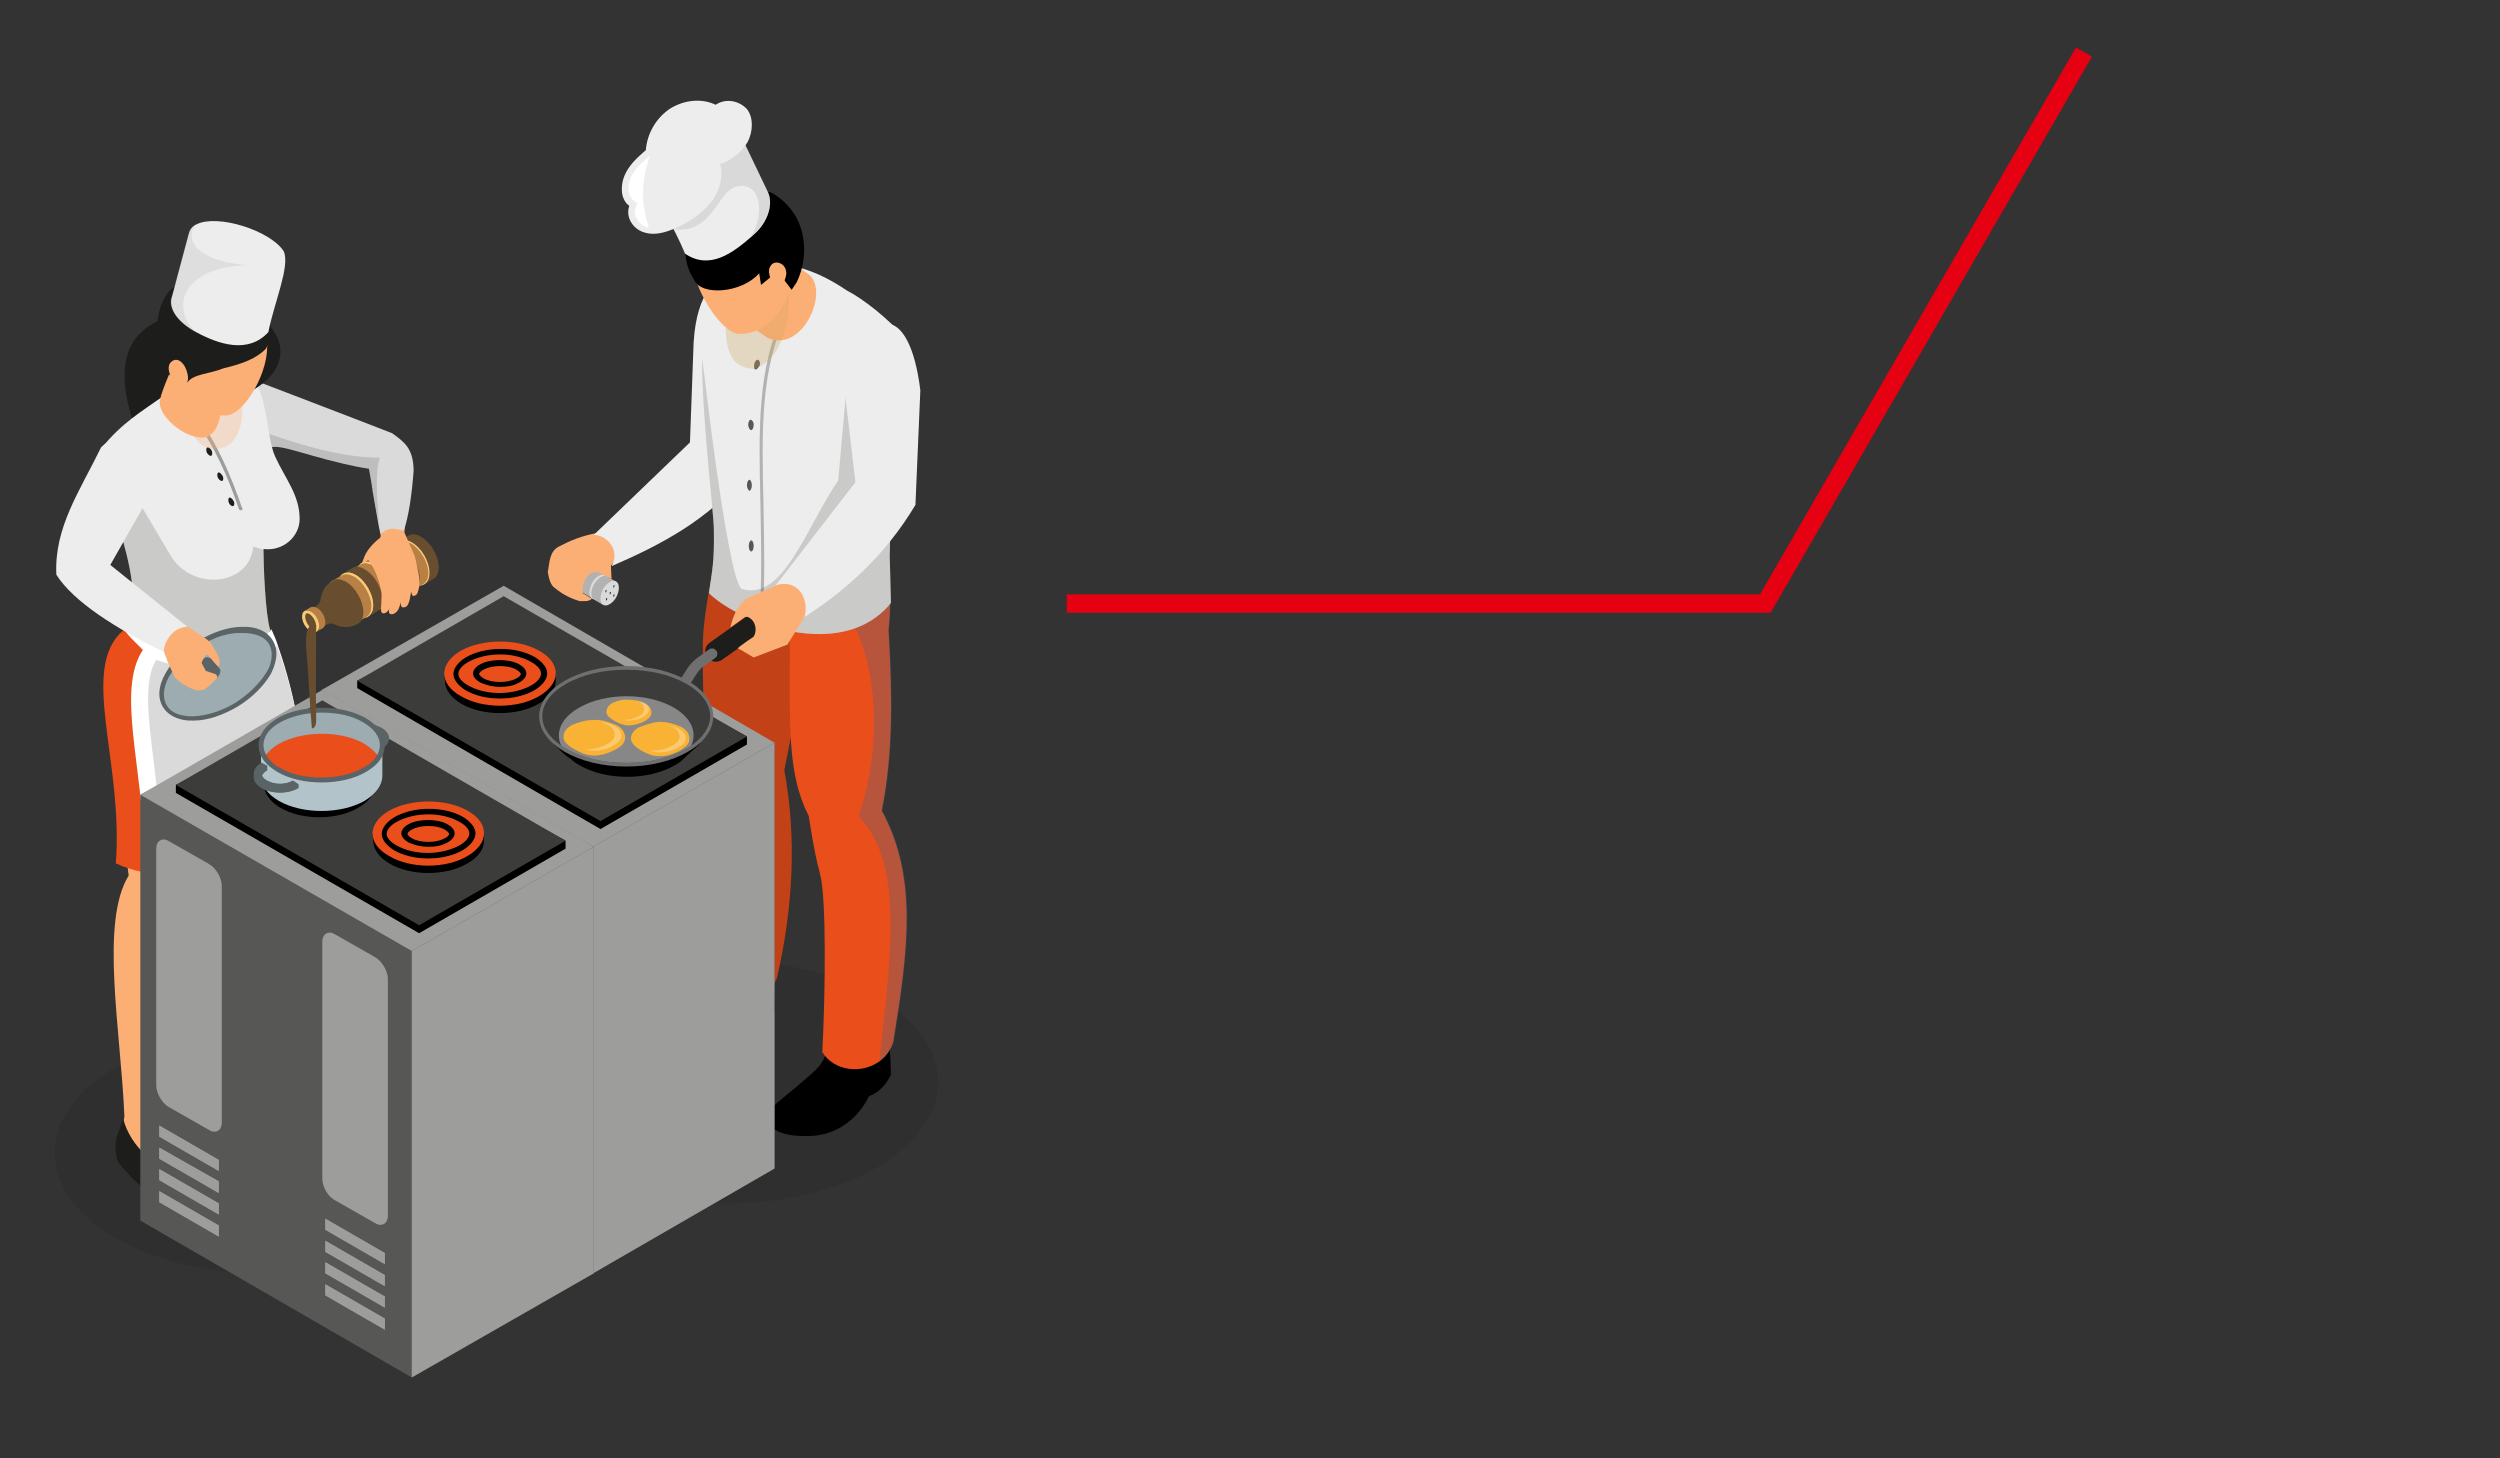 <?xml version="1.0" encoding="utf-8"?>
<!-- Generator: Adobe Illustrator 24.1.0, SVG Export Plug-In . SVG Version: 6.00 Build 0)  -->
<svg version="1.1" id="圖層_1" xmlns="http://www.w3.org/2000/svg" xmlns:xlink="http://www.w3.org/1999/xlink" x="0px" y="0px"
	 viewBox="0 0 408 238" style="enable-background:new 0 0 408 238;" xml:space="preserve">
<rect x="0" y="0" width="408" height="238" fill="#333333" stroke="none"/>
<style type="text/css">
	.st0{fill:none;stroke:#E50012;stroke-width:3;stroke-miterlimit:10;}
	.st1{opacity:0.15;}
	.st2{fill:#1D1D1B;}
	.st3{opacity:0.15;fill:#1D1D1B;}
	.st4{enable-background:new    ;}
	.st5{fill:#684E2F;}
	.st6{fill:#F9CA75;}
	.st7{fill:#B88044;}
	.st8{fill:#FCAF75;}
	.st9{opacity:0.3;fill:#FCAF75;}
	.st10{fill:#DADADA;}
	.st11{fill:#E94E1B;}
	.st12{fill:#EDEDED;}
	.st13{opacity:0.2;fill:#3C3C3B;}
	.st14{fill:#9D9D9C;}
	.st15{opacity:0.15;fill:#878787;}
	.st16{fill:#FFFFFF;}
	.st17{fill:#5A6366;}
	.st18{fill:#9CACB0;}
	.st19{fill:#B2B2B2;}
	.st20{fill:#C24116;}
	.st21{opacity:0.3;fill:#3F668A;}
	.st22{fill:#575756;}
	.st23{opacity:0.3;fill:#CEA55F;}
	.st24{opacity:0.2;fill:#878787;}
	.st25{fill:#3C3C3B;}
	.st26{fill:#706F6F;}
	.st27{fill:#878787;}
	.st28{fill:#F9B233;}
	.st29{opacity:0.3;fill:#FFFFFF;}
	.st30{fill:#B2C4C9;}
</style>
<polyline class="st0" points="340.1,8.5 288.1,98.5 174.1,98.5 "/>
<g>
	<g class="st1">
		<ellipse class="st2" cx="118.7" cy="176.6" rx="34.4" ry="19.8"/>
	</g>
	<ellipse class="st3" cx="43.3" cy="188.1" rx="34.4" ry="19.8"/>
	<g>
		<g>
			<g>
				<g class="st4">
					<g>
						<path class="st5" d="M65.2,88.3l1.5-0.9c0.5-0.3,1.2-0.3,2,0.2c1.6,0.9,2.9,3.1,2.9,5c0,0.9-0.3,1.6-0.9,1.9l-1.5,0.9
							c0.5-0.3,0.9-1,0.9-1.9c0-1.8-1.3-4.1-2.9-5C66.4,88,65.7,88,65.2,88.3z"/>
					</g>
					<g>
						<path class="st6" d="M64.3,90.2c0-1.8,1.3-2.6,2.9-1.7c1.6,0.9,2.9,3.1,2.9,5c0,1.8-1.3,2.6-2.9,1.7S64.3,92,64.3,90.2z"/>
					</g>
				</g>
			</g>
			<g>
				<g class="st4">
					<path class="st7" d="M63.5,89.4l1.6-0.9c0.5-0.3,1.2-0.2,2,0.2c1.5,0.9,2.8,3.1,2.8,4.8c0,0.9-0.3,1.5-0.8,1.8l-1.6,0.9
						c0.5-0.3,0.8-0.9,0.8-1.8c0-1.8-1.3-4-2.8-4.8C64.7,89.2,64,89.1,63.5,89.4z"/>
					<g>
						<path class="st6" d="M62.7,91.2c0-1.8,1.3-2.5,2.8-1.6c1.5,0.9,2.8,3.1,2.8,4.8c0,1.8-1.3,2.5-2.8,1.6
							C63.9,95.2,62.7,93,62.7,91.2z"/>
					</g>
				</g>
			</g>
			<g>
				<g class="st4">
					<g>
						<path class="st5" d="M62.1,90.1l1.5-0.9c0.5-0.3,1.2-0.3,2,0.2c1.6,0.9,2.9,3.1,2.9,5c0,0.9-0.3,1.6-0.9,1.9l-1.5,0.9
							c0.5-0.3,0.9-1,0.9-1.9c0-1.8-1.3-4.1-2.9-5C63.4,89.8,62.7,89.8,62.1,90.1z"/>
					</g>
					<g>
						<path class="st6" d="M61.3,91.9c0-1.8,1.3-2.6,2.9-1.7c1.6,0.9,2.9,3.1,2.9,5c0,1.8-1.3,2.6-2.9,1.7
							C62.6,96,61.3,93.8,61.3,91.9z"/>
					</g>
				</g>
			</g>
			<g>
				<g class="st4">
					<path class="st7" d="M60.4,91.2l1.6-0.9c0.5-0.3,1.2-0.2,2,0.2c1.5,0.9,2.8,3.1,2.8,4.8c0,0.9-0.3,1.5-0.8,1.8l-1.6,0.9
						c0.5-0.3,0.8-0.9,0.8-1.8c0-1.8-1.3-4-2.8-4.8C61.6,90.9,60.9,90.9,60.4,91.2z"/>
					<g>
						<path class="st6" d="M59.6,93c0-1.8,1.3-2.5,2.8-1.6c1.5,0.9,2.8,3.1,2.8,4.8c0,1.8-1.3,2.5-2.8,1.6
							C60.8,97,59.6,94.8,59.6,93z"/>
					</g>
				</g>
			</g>
			<g>
				<g class="st4">
					<g>
						<path class="st5" d="M59,91.9l1.5-0.9c0.5-0.3,1.2-0.3,2,0.2c1.6,0.9,2.9,3.1,2.9,5c0,0.9-0.3,1.6-0.9,1.9l-1.5,0.9
							c0.5-0.3,0.9-1,0.9-1.9c0-1.8-1.3-4.1-2.9-5C60.2,91.6,59.5,91.6,59,91.9z"/>
					</g>
					<g>
						<path class="st6" d="M58.2,93.7c0-1.8,1.3-2.6,2.9-1.7c1.6,0.9,2.9,3.1,2.9,5c0,1.8-1.3,2.6-2.9,1.7
							C59.4,97.8,58.2,95.6,58.2,93.7z"/>
					</g>
				</g>
			</g>
			<g>
				<g class="st4">
					<path class="st7" d="M57.3,93l1.6-0.9c0.5-0.3,1.2-0.2,2,0.2c1.5,0.9,2.8,3.1,2.8,4.8c0,0.9-0.3,1.5-0.8,1.8l-1.6,0.9
						c0.5-0.3,0.8-0.9,0.8-1.8c0-1.8-1.3-4-2.8-4.8C58.5,92.7,57.8,92.7,57.3,93z"/>
					<g>
						<path class="st6" d="M56.5,94.8c0-1.8,1.3-2.5,2.8-1.6c1.5,0.9,2.8,3.1,2.8,4.8c0,1.8-1.3,2.5-2.8,1.6
							C57.7,98.8,56.5,96.6,56.5,94.8z"/>
					</g>
				</g>
			</g>
			<g>
				<g class="st4">
					<g>
						<path class="st5" d="M56,93.6l1.5-0.9c0.5-0.3,1.2-0.3,2,0.2c1.6,0.9,2.9,3.1,2.9,5c0,0.9-0.3,1.6-0.9,1.9l-1.5,0.9
							c0.5-0.3,0.9-1,0.9-1.9c0-1.8-1.3-4.1-2.9-5C57.2,93.4,56.5,93.3,56,93.6z"/>
					</g>
					<g>
						<path class="st6" d="M55.1,95.5c0-1.8,1.3-2.6,2.9-1.7c1.6,0.9,2.9,3.1,2.9,5c0,1.8-1.3,2.6-2.9,1.7
							C56.4,99.6,55.1,97.3,55.1,95.5z"/>
					</g>
				</g>
			</g>
			<g>
				<g class="st4">
					<path class="st7" d="M54.2,94.8l1.6-0.9c0.5-0.3,1.2-0.2,2,0.2c1.5,0.9,2.8,3.1,2.8,4.8c0,0.9-0.3,1.5-0.8,1.8l-1.6,0.9
						c0.5-0.3,0.8-0.9,0.8-1.8c0-1.8-1.3-4-2.8-4.8C55.4,94.5,54.7,94.5,54.2,94.8z"/>
					<g>
						<path class="st6" d="M53.4,96.6c0-1.8,1.3-2.5,2.8-1.6c1.5,0.9,2.8,3.1,2.8,4.8c0,1.8-1.3,2.5-2.8,1.6
							C54.6,100.5,53.4,98.4,53.4,96.6z"/>
					</g>
				</g>
			</g>
			<g>
				<g class="st4">
					<path class="st5" d="M51.6,98.9l-1.7,1c0.2-0.1,0.5-0.1,0.9,0.1c0.7,0.4,1.2,1.3,1.2,2.1c0,0.4-0.1,0.7-0.4,0.8l1.8-1
						c0.4-0.2,0.8-0.2,1.2,0c1.2,0.6,2.6,0.6,3.8-0.1c0.6-0.3,0.9-1,0.9-1.9c0-1.8-1.3-4.1-2.9-5c-0.8-0.4-1.5-0.5-2-0.2
						c-1.3,0.7-2,2-2.1,3.3C52.2,98.3,51.9,98.7,51.6,98.9z"/>
					<g>
						<path class="st6" d="M49.8,99.9c0.2-0.1,0.5-0.1,0.9,0.1c0.7,0.4,1.2,1.3,1.2,2.1c0,0.4-0.1,0.7-0.4,0.8
							c-0.2,0.1-0.5,0.1-0.9-0.1c-0.7-0.4-1.2-1.3-1.2-2.1C49.5,100.3,49.6,100,49.8,99.9z"/>
					</g>
				</g>
			</g>
			<g>
				<g class="st4">
					<path class="st7" d="M49.7,99.7l1-0.6c0.2-0.1,0.6-0.1,1,0.1c0.8,0.4,1.4,1.5,1.4,2.4c0,0.4-0.2,0.8-0.4,0.9l-1,0.6
						c0.3-0.1,0.4-0.5,0.4-0.9c0-0.9-0.6-1.9-1.4-2.4C50.3,99.6,49.9,99.6,49.7,99.7z"/>
					<g>
						<path class="st6" d="M49.7,99.7c0.3-0.1,0.6-0.1,1,0.1c0.8,0.4,1.4,1.5,1.4,2.4c0,0.4-0.2,0.7-0.4,0.9c-0.3,0.1-0.6,0.1-1-0.1
							c-0.8-0.4-1.4-1.5-1.4-2.4C49.3,100.2,49.4,99.9,49.7,99.7z"/>
						<path class="st5" d="M51.3,102.7c-0.1,0-0.2,0-0.4-0.1c-0.6-0.4-1.1-1.3-1.1-2c0-0.2,0.1-0.4,0.2-0.5c0,0,0.1,0,0.1,0
							c0.1,0,0.2,0,0.4,0.1c0.6,0.4,1.1,1.3,1.1,2c0,0.2-0.1,0.4-0.2,0.5C51.3,102.7,51.3,102.7,51.3,102.7z"/>
					</g>
				</g>
			</g>
		</g>
		<path class="st8" d="M68.4,95.8c-0.2,0.7-0.2,1.2-0.7,1.4c-0.5,0.2-0.5-0.3-0.6-0.7c-0.2,1-0.3,2.5-1.1,2.6
			c-0.5,0.1-0.6-0.2-0.6-0.8c-0.3,1-0.4,1.5-1.2,1.9c-0.7,0.2-0.9-0.3-0.6-1c-0.4,1-1.5,1.3-1.4,0.2l0.1-2.6c-0.4-2.1-1.1-4-2.2-5.4
			l-1,0.6c0-0.2,0.1-0.5,0.2-0.7c0.4-1.3,1.4-2.5,2.8-3.6l0.1-2.4l4-0.9L66,86.9l1.7,3.9C68.2,93,68.6,94.4,68.4,95.8z"/>
		<path class="st9" d="M68.4,94.6v1.2c-0.2,0.7-0.2,1.2-0.7,1.4c-0.5,0.2-0.5-0.3-0.6-0.7c-0.2,1-0.3,2.5-1.1,2.6
			c-0.5,0.1-0.6-0.2-0.6-0.8c-0.3,1-0.4,1.5-1.2,1.9c-0.7,0.2-0.9-0.3-0.6-1c-0.4,1-1.5,1.3-1.4,0.2l0.1-2.6c-0.4-2.1-1.1-4-2.2-5.4
			l-1,0.6c0-0.2,0.1-0.5,0.2-0.7l1.1-0.5c1.6,0.9,2.8,3.4,3,6.3C64.5,97.8,66.8,96.6,68.4,94.6z"/>
		<path class="st10" d="M67.5,76.9c-0.3,3.9-0.8,7.4-1.6,9.7c-1.6-0.4-2.6-0.6-3.8,0.6l-0.3-1.4l-1-5.7c0-0.1,0-0.1,0-0.2l-0.1-0.4
			c0-0.1,0-0.1,0-0.2l-0.1-0.6c-0.2-1.3-0.4-2.2-0.4-2.2c-1.4-0.2-2.8-0.5-4.1-0.8c-7.4-1.7-11.9-3.9-12.5-2.1c0,0.1,0,0.1-0.1,0.2
			c0,0.1,0,0.3,0,0.5l-2.3-3.7l-4.7-7.5c2.2-1.1,4.4-1.3,6.7-0.4l14.6,5.6l6.2,2.4C65.9,72.1,67.5,73.1,67.5,76.9z"/>
		<path class="st3" d="M61.9,85.9c0,0-0.6-3.1-1.1-5.7c0-0.1,0-0.1,0-0.2c0-0.1-0.1-0.3-0.1-0.4c0-0.1,0-0.1,0-0.2
			c0-0.2-0.1-0.4-0.1-0.6c-0.2-1.3-0.4-2.2-0.4-2.2c-1.4-0.2-2.8-0.5-4.1-0.8c-7.4-1.7-11.9-3.9-12.5-2.1c0,0.1,0,0.1-0.1,0.2
			c0,0.1,0,0.3,0,0.5l-2.3-3.5l0-0.2l-0.1-0.9c5.4,2,10.5,3.6,15.2,4.4c2,0.3,3.9,0.5,5.7,0.5C61.2,77,61.5,81.4,61.9,85.9z"/>
		<path class="st2" d="M34.9,176.2c-1.1,2.9-0.1,6.5,3.6,7.8c2.4,1.8,3.8,4.4,6.9,5.3c3.5,1,5.4-0.4,4.6-2.3
			c-1.3-3.1-3.6-5.1-6.2-8.8c-0.9-1.2-2.5-3.7-2.5-3.7l-4.7-1.7L34.9,176.2z"/>
		<path class="st8" d="M30.3,116.2l4.3,22.7c-1.6,10.3,2.3,24.7,1.4,35.1c0.2,2.9,5.8,10.1,8.7,8.9c2.6-1-2.6-6-2.8-8.9
			c1-12.4,2.8-25.6,3.7-34.4c2.8-8.6,1.7-27.5-3.8-43.5l-10.9,5.6L30.3,116.2z"/>
		<path class="st8" d="M43.4,99.8c-0.3,3.3-1.1,6.6-2.3,9.4c-1.8,4.3-4.5,7.5-7.6,8c-0.3,13,0.7,26.4-2.9,31.2
			c-1.9,9.5-4.7,25.5-3.9,33.6c0,0.3,1.2,3.9,2.3,5.9c0.8,1.1,2.7,4.8,1.8,4.8c-2.8,0-10.7-5.8-11.6-7.2c0.5-1.7,1.2-3,1.1-3.4
			c-0.6-14-4-31.6,0.7-39.2l-3.1-24.8c-1.7-8.8,0.2-12.9,2.3-15.1c2.4-2.6,5.1-2.5,5.7-3l17-1.7L43.4,99.8z"/>
		<path class="st2" d="M19.1,185.4c-0.4,1.1-0.3,3.7,0.3,4.4c2.3,2.9,7.2,7.9,12.9,7.8c2.8-0.5,2.3-1.5,1.3-3.6
			c-0.9-1.8-3.1-3.5-4.7-6.2c-0.4-0.6,1.4,2.6,0.2,2.9c-3,0.8-8-3.7-9-8.2L19.1,185.4z"/>
		<path class="st11" d="M20.2,102.8c-7.4,6.2,0,21.4-1.3,38.1c10.7,5,26.1-1.1,28-4.8c0.5-15.4,1.2-23.6-2.5-32.3L25.6,103
			L20.2,102.8z"/>
		<path class="st2" d="M27.5,51.7c-9.7,3.2-7.6,12.3-5,19.5l6.8-6.4L27.5,51.7z"/>
		<path class="st12" d="M48.9,84.7c0,2.8-2.6,5.3-5.9,4.9c0,2.7,0.3,10.7,1.1,13.2c-1.3,3.2-3.4,3.3-6.9,4.2
			c-3.6,0.9-13-0.5-15.6-6.1c0.7-5-1-11.4-2.8-16.7c-1.4-4.1-1.9-9.4-2.2-11.1c3.3-4.1,6.3-5.8,10.4-8.7c4.2-2.9,7.3-6.2,12.1-4.5
			c4.8,1.8,4.1,10.9,5.8,14.6C46.6,78.2,48.9,80.8,48.9,84.7z"/>
		<path class="st13" d="M44.1,102.8c-1.3,3.2-2.7,2.8-6.2,3.7c-3.6,0.9-12.4,1.3-16.3-5.6c0.7-5-1-11.4-2.8-16.7l3.5-2.9l5.5,9.3
			c3.6,6.1,13.1,4.9,13.5-1.4l1.7,0.5C43,92.3,43.3,100.3,44.1,102.8z"/>
		<path class="st14" d="M39.3,83.3c-0.1,0-0.2-0.1-0.3-0.2c-1.9-5.6-4-10-6.5-13.7c-0.1-0.1-0.1-0.3,0.1-0.4
			c0.1-0.1,0.3-0.1,0.4,0.1c2.5,3.7,4.6,8.2,6.5,13.8C39.7,83,39.6,83.2,39.3,83.3C39.4,83.3,39.4,83.3,39.3,83.3z"/>
		<path class="st2" d="M34.6,73.7c0.1,0.4,0,0.7-0.2,0.7s-0.6-0.3-0.7-0.7c-0.1-0.4,0-0.7,0.2-0.7S34.5,73.3,34.6,73.7z"/>
		<path class="st2" d="M36.4,77.8c0.1,0.4,0,0.7-0.2,0.7s-0.6-0.3-0.7-0.7c-0.1-0.4,0-0.7,0.2-0.7C35.9,77.1,36.2,77.4,36.4,77.8z"
			/>
		<path class="st2" d="M38.2,81.9c0.1,0.4,0,0.7-0.2,0.7c-0.3,0-0.6-0.3-0.7-0.7c-0.1-0.4,0-0.7,0.2-0.7S38,81.5,38.2,81.9z"/>
		<path class="st8" d="M28.8,57.9c-0.6,2.1-2.3,5.4-2.7,7.4c-0.5,2.5,4.1,6.4,7.2,6.1c2.2-0.4,2.7-3.2,3-5.8L28.8,57.9z"/>
		<path class="st9" d="M30.4,59.5c0,0-1.8,14.9,5.4,13.7c4.7-0.8,3.7-8.5,3.7-8.5L30.4,59.5z"/>
		<path class="st2" d="M38.6,50.3c6.1,0.9,11.1,8.3,2.8,13.3C41.7,60.2,42.2,56.9,38.6,50.3z"/>
		<path class="st8" d="M34.9,45.9c7.2,1,9.4,5.2,8.7,10.9c-0.1,4.8-4.1,11.1-6.8,11c-4,0.2-5.9-4.4-9.3-9.3
			C24.8,50.3,28.2,45,34.9,45.9z"/>
		<path class="st2" d="M43.4,56.9c-1.5,1.6-3.9,2.5-6.9,3.2c-2.5,1-4.9,0.9-5.9,2.3l-2.9-1.2c-2.9-3.4-3.2-13,1.8-15
			C37.6,43,47.2,51,43.4,56.9z"/>
		<path class="st8" d="M30.6,61c-0.4-1.8-1.7-2.9-2.7-1.9c-0.5,0.5-0.5,1.3,0,2.4c0.4,0.9,0.9,1.3,1.6,1.4
			C30.4,63,30.9,62.3,30.6,61z"/>
		<g>
			<path class="st12" d="M43.8,54.2c-3.3,3.6-8.1,2-11.8,0c-2.8-1.5-4.7-3.8-3.9-5.9l2.7-10.1c0.2-0.8,0.6-1.3,1.3-1.6
				c3.4-1.7,12,1,14.2,4.4C47.4,43.4,44.7,49.5,43.8,54.2z"/>
			<path class="st15" d="M31.9,54.2c-2.8-1.5-4.7-3.8-3.9-5.9l2.7-10.1c0.2-0.8,0.6-1.3,1.3-1.6c-1.8,1.9-0.8,6.1,8.9,6.7
				C30.7,43.2,27.3,49.5,31.9,54.2z"/>
		</g>
		<path class="st16" d="M50.2,136.7c0,0.2,0,0.5,0,0.7c0,1.4-0.7,2.7-1.8,3.5c-3.6,2.7-11.6,5.3-19.3,4.2c-3.2-0.5-5.6-3.3-5.6-6.5
			c-0.2-13.5-4.5-26-0.2-32.5c0.1-0.1-2.7-2.5-3-3.4c0.3-0.5,1.2-1.7,1.4-1.9c0.4,0.9,1.6,2.5,3.1,3.4c8.6,3.5,16,2.9,19.5-1.5
			c0.4,0.9,0.8,1.8,1.1,2.8C48.2,113.5,50.3,124,50.2,136.7z"/>
		<path class="st10" d="M50.2,136.7c-2.6,2.4-9.2,5.8-17.3,5.8c-1.2,0-2.3-0.1-3.4-0.3c-1.8-0.3-3.1-1.9-3.2-3.7
			c-0.1-4.9-0.7-9.8-1.2-14.1c-0.9-7.2-1.7-13.4,0.4-16.7c3.3,1.1,6.4,1.7,9.3,1.7c3,0,8.1-1,10.4-4C48.2,113.5,50.3,124,50.2,136.7
			z"/>
		<g>
			<path class="st17" d="M38.8,115.3c-2.4,1.4-4.9,2.3-7.2,2.3c-0.6,0-1.1,0-1.6-0.1c-1.6-0.3-2.7-1-3.4-2.1
				c-0.9-1.5-0.8-3.4,0.4-5.5c1.1-2,3-3.9,5.3-5.3c2.4-1.4,4.9-2.3,7.2-2.3c2.3-0.1,4.1,0.7,5,2.2c0.7,1.1,0.8,2.5,0.3,4
				c-0.1,0.5-0.4,1-0.6,1.5C43,112,41.1,113.9,38.8,115.3z"/>
			<path class="st18" d="M32.7,105.4c-2.2,1.4-4,3.2-5.1,5c-1,1.8-1.1,3.5-0.4,4.7c0.5,0.9,1.5,1.5,2.9,1.7c0.4,0.1,0.9,0.1,1.5,0.1
				c2.1-0.1,4.5-0.8,6.8-2.2c2.2-1.4,4-3.2,5.1-5c0.3-0.5,0.5-0.9,0.6-1.3c0.4-1.3,0.3-2.4-0.2-3.3c-0.7-1.2-2.3-1.8-4.3-1.8
				C37.3,103.2,34.9,104,32.7,105.4z"/>
			<path class="st17" d="M34.6,107.6l1.3,1.6c0.4,0.8-1.1,2.5-1.9,1.7l-1.5-1.5C32.1,108.4,33.3,106.5,34.6,107.6z"/>
		</g>
		<path class="st8" d="M26.4,105.4l1,2.7l1.1,2.4c1.1,1.1,2.1,1.7,3.7,2.2l0.9-0.1c0.3,0,1.1-0.7,2.2-1.8c0.3-0.3,0.1-0.7-0.2-0.8
			l-1.5-0.5l-0.7-1.3c0.1-0.4,0.4-0.9,0.8-1.4c0.2-0.2,1.8,2.2,2,1.9c0.7-1.1-1.2-3.4-1.3-3.8c-1.2-1.1-2.2-1.5-3.4-2.4l-3.1-1.6
			l-3.6,3.2L26.4,105.4z"/>
		<path class="st12" d="M16.5,73c-3.4,7-7.7,13.1-7.3,20.8c2.8,4.4,9.6,8.7,17.5,12.6c0.1-1.8,1.6-4.1,3.9-4.1L18,92.2l6.2-10.9
			C27,74.6,20.7,68.8,16.5,73z"/>
	</g>
	<g>
		<g>
			<g>
				<path class="st19" d="M96.6,97.6l-5.2-3c-0.3-0.2-0.5-0.5-0.5-1c0-1,0.7-2.2,1.5-2.7c0.4-0.2,0.8-0.3,1.1-0.1l5.2,3L96.6,97.6z"
					/>
				<path class="st10" d="M99.2,94.9c0-1-0.7-1.4-1.5-0.9c-0.9,0.5-1.5,1.7-1.5,2.7c0,1,0.7,1.4,1.5,0.9S99.2,95.8,99.2,94.9z"/>
			</g>
			<g>
				<path class="st19" d="M98.4,98.7L97,97.9c-0.3-0.2-0.5-0.5-0.5-1c0-1,0.7-2.2,1.5-2.7c0.4-0.2,0.8-0.3,1.1-0.1l1.4,0.8
					L98.4,98.7z"/>
				<path class="st10" d="M101,95.9c0-1-0.7-1.4-1.5-0.9c-0.9,0.5-1.5,1.7-1.5,2.7s0.7,1.4,1.5,0.9C100.4,98.1,101,96.9,101,95.9z"
					/>
			</g>
			<path class="st2" d="M99.7,96.7c0-0.1-0.1-0.1-0.1-0.1c-0.1,0-0.1,0.2-0.1,0.3c0,0.1,0.1,0.1,0.1,0.1
				C99.6,96.9,99.7,96.8,99.7,96.7z"/>
			<path class="st2" d="M99,96.4c0-0.1-0.1-0.1-0.1-0.1c-0.1,0-0.1,0.2-0.1,0.3c0,0.1,0.1,0.1,0.1,0.1C98.9,96.6,99,96.4,99,96.4z"
				/>
			<path class="st2" d="M100.3,97.1c0-0.1-0.1-0.1-0.1-0.1c-0.1,0-0.1,0.2-0.1,0.3c0,0.1,0.1,0.1,0.1,0.1
				C100.2,97.3,100.3,97.2,100.3,97.1z"/>
			<path class="st2" d="M99.1,97.7c0-0.1-0.1-0.1-0.1-0.1c-0.1,0-0.1,0.2-0.1,0.3c0,0.1,0.1,0.1,0.1,0.1C99,98,99.1,97.8,99.1,97.7z
				"/>
			<path class="st2" d="M100.3,95.6c0-0.1-0.1-0.1-0.1-0.1c-0.1,0-0.1,0.2-0.1,0.3c0,0.1,0.1,0.1,0.1,0.1
				C100.2,95.8,100.3,95.7,100.3,95.6z"/>
		</g>
		<path class="st8" d="M100.9,91l-1.2,1.3l0.1,2.2c-0.7-0.3-1.7-0.9-1.7-0.9c-1.8-1-3.3,1.3-3,3.2l1.5,0.9c-0.5,0.5-1.2,0.4-2,0.4
			c-1.4-0.4-2.8-1.1-4-2.1c-0.8-0.5-1-1.6-1.2-2.6c0.3-1.8,0.3-3.4,1.8-4.2c1.7-0.9,3.8-1.8,6.2-2.2l2.6,1.2L100.9,91z"/>
		<path class="st12" d="M125.3,59l-3.6,18.4c-6,7.4-13.8,11.5-21.9,15c1.5-2.5-0.7-5.1-2.9-5.1l15.7-15.1l0.6-16.3
			C114.2,39.2,126.8,43.7,125.3,59z"/>
		<path d="M126,159.5c0,0,0.7,3.9,0.4,5.5c-0.4,1.7-4.8,2.7-4.8,2.7s-6.2,5.8-11.4,5.4c-3.1-0.2-4.1-1.1-4.6-2
			c-0.5-0.9,0-2.1,0.6-2.9c0.6-0.8,7-3.6,8.6-6.1c0.8-1.2,2.1-3.9,2.1-3.9l0.5-4.9l8.5-0.4l-0.4,5.8L126,159.5z"/>
		<path class="st20" d="M133.4,98.5l-5.4,27.2c2,10.8,1.5,22.2-1.2,33.9c-1.7,4.5-7.6,3.2-11.3,0c1.1-8.8,1.3-19.1,1.1-29.9
			l-1.1-7.1c0,0-0.9-3.6-0.8-17.4c0-7.1,4-22.4,4-22.4L133.4,98.5z"/>
		<path d="M144.7,169.1c0.6,1.2,0.6,3.3,0.7,6.3c-0.8,1.7-2.1,3-3.6,3.5c0,0-2.6,6.3-9.7,6.5c-6.7,0.2-6.7-2.6-6.7-2.6
			c0,0,0-1.5,1.5-2.9c1-0.8,5.9-4.8,6.8-5.9c0.9-1.2,1.6-3,1.6-3l0.3-4.9h9.1L144.7,169.1z"/>
		<path class="st11" d="M128.9,104.3c0,13.8-0.5,21.9,3.1,28.9c0,0,0.8,5.7,1.8,9.3c1.1,3.7,0.9,19.7,0.4,29.2
			c1.9,3.1,6.3,3.6,9.2,1.6c1.1-0.8,2-1.9,2.4-3.4c2.4-14.9,4-26.7-1.9-37.6c1.9-9.6,1.7-19.1,1.1-29.5c0.7-6.3-0.1-11.4-2-15.7
			c-0.5-1.1-1-2.1-1.6-3.1l-24.5,5.8C119.7,98.5,124.1,103.3,128.9,104.3z"/>
		<path class="st21" d="M140.1,133.2c7.5,7.7,5.3,22.7,3.4,40.1c1.1-0.8,2-1.9,2.4-3.4c2.4-14.9,4-26.7-1.9-37.6
			c1.9-9.6,1.7-19.1,1.1-29.5c0.7-6.3-0.1-11.4-2-15.7l-8.5,9.6C143.1,101.9,144.7,120.3,140.1,133.2z"/>
		<path class="st12" d="M116.5,86.4c0.1,5.4-0.3,6.8-0.8,10.4c4.7,4.7,21.7,11.5,29.7,1.6c-0.1-4.6-0.2-7.5-0.2-7.5l0.5-22.1l2-13.6
			c-2.7-3.2-6.8-6.4-9.5-7.8c-6.4-4.3-12-5.5-19.8-3.3c0,0-2.6,5.6-3.7,11.4c-0.1,0.7-0.2,1.6-0.2,2.8c0,0.5,0,1,0,1.6
			C114.7,69.8,116.5,83.8,116.5,86.4z"/>
		<path class="st19" d="M124.1,101.9c0.1,0,0.3-0.1,0.3-0.3c0.5-6.8,0.3-13.2,0.2-19.4c-0.3-12-0.5-22.3,3.9-31
			c0.1-0.1,0-0.3-0.1-0.4c-0.1-0.1-0.3,0-0.4,0.1c-4.4,8.8-4.2,19.2-3.9,31.2c0.1,6.2,0.3,12.5-0.2,19.3
			C123.8,101.8,123.9,101.9,124.1,101.9C124.1,101.9,124.1,101.9,124.1,101.9z"/>
		<ellipse class="st22" cx="122.6" cy="98.9" rx="0.4" ry="0.9"/>
		<ellipse class="st22" cx="122.6" cy="89.1" rx="0.4" ry="0.9"/>
		<path class="st22" d="M121.9,79.2c0-0.5,0.2-0.9,0.4-0.9c0.2,0,0.4,0.4,0.4,0.9c0,0.5-0.2,0.9-0.4,0.9
			C122.2,80.1,121.9,79.7,121.9,79.2z"/>
		<path class="st22" d="M122.6,70.2c-0.2,0-0.4-0.3-0.5-0.8c0-0.5,0.2-0.9,0.4-0.9c0.2,0,0.5,0.3,0.5,0.8
			C123,69.8,122.8,70.2,122.6,70.2l0,0.1L122.6,70.2z"/>
		<path class="st22" d="M123.3,60.3c-0.2,0-0.3-0.4-0.2-0.9c0.1-0.5,0.4-0.7,0.6-0.7c0.2,0.1,0.4,0.4,0.3,0.9
			C123.8,60,123.5,60.3,123.3,60.3z"/>
		<path class="st22" d="M123.7,50.1c-0.1,0.5,0,1,0.3,1.1c0.3,0.1,0.7-0.3,0.8-0.8c0.1-0.5,0-1-0.3-1.1S123.8,49.6,123.7,50.1z"/>
		<path class="st13" d="M116.5,86.4c0.1,5.4-0.3,6.8-0.8,10.4c4.7,4.7,21.7,11.5,29.7,1.6c-0.1-4.6-0.2-7.5-0.2-7.5l0.5-22.1
			l-7.7-3.9l-1.2,13.5c-5.4,8-9,19.8-15.8,17.7c-2.4-2.2-6.4-38-6.4-37.7C114.5,67.8,116.5,83.8,116.5,86.4z"/>
		<g>
			<path class="st8" d="M128.8,42.5c0.2,0,2.9,2.1,2.9,2.1c4,2.3-0.6,13.3-6.5,10.5l-5.5-3.8L128.8,42.5z"/>
			<path class="st23" d="M118.4,51.3c0,4.1-0.1,8.7,4.6,8.9c5.7-1.6,6.2-11.2,5.6-14.4L118.4,51.3z"/>
			<path class="st8" d="M122,31.2c4.9,0,7.8,2.4,8,7.5c-0.1,5.4-0.4,8.7-3,12.4c-1.6,2-3.8,3.5-6.4,3.4c-3-0.2-7.5-7.4-7.9-12.6
				C111.9,36.6,116.4,32.6,122,31.2z"/>
			<path d="M113.3,45.7c1.1,2.6,7.7,2.2,10.6-1.1l0.3,1.9l2.7-2.2l2.3,3l0.8-1.2c2.1-4.2,2-11.1-4-14.6
				C118,28.4,108.1,37.7,113.3,45.7z"/>
			<path class="st8" d="M127.6,46.6c0.3-0.5,0.6-1.1,0.7-1.7c0.1-0.6-0.1-1.3-0.6-1.7c-0.5-0.4-1.2-0.5-1.7-0.1
				c-0.3,0.3-0.5,0.7-0.5,1.1c0,0.4,0.1,0.8,0.2,1.2c0.1,0.4,0.2,0.7,0.3,1.1c0.1,0.3,0.2,0.5,0.4,0.7c0.2,0.1,0.5,0,0.7-0.1
				C127.3,47.1,127.4,46.9,127.6,46.6z"/>
		</g>
		<g>
			<g>
				<path class="st12" d="M111.8,41.4c4,2.7,7.7,0,11.1-3c2.6-2.2,3.4-5.4,2.3-7.3l-4.5-9.4c-0.3-0.7-2.2-1.7-4.3-0.9
					c-3.7,1.3-9.8,5.8-10.1,9.6C107.3,32.9,110,37,111.8,41.4z"/>
				<path class="st24" d="M122.5,38.7c3.1-2.5,3.8-5.8,2.7-7.7l-4.5-9.4c-0.3-0.7-0.9-1.1-1.6-1.3c2.1,1.4,1.9,5.9-7.6,9.2
					c1.7-0.5-2.9,8-1.5,7.9c6.2,0.8,7.1-6,10-6.9C124.1,29.3,125,34.8,122.5,38.7z"/>
			</g>
			<path class="st12" d="M116.8,17.1c-2.3-1.1-5.1-0.8-7.4,0.6c-2.3,1.5-3.8,4.1-4,6.8c-1.4,1.2-2.8,2.5-3.5,4.2
				c-0.7,1.7-0.6,3.9,0.8,4.9c-0.7,2,0.8,4,2.7,4.4c1.9,0.5,3.9-0.3,5.8-1.2c1.9-1,3.7-2.3,5-4c1.3-1.8,1.9-4.1,1.3-6
				c1.8-0.6,3.5-1.9,4.5-3.6c0.9-1.7,1-4-0.1-5.4C120.6,16.4,118.4,16,116.8,17.1z"/>
			<g>
				<path class="st16" d="M103.7,34l0.3-0.8l-0.6-0.5c-1-0.8-1-2.4-0.5-3.6c0.6-1.5,2-2.7,3.2-3.7c-1.4,3.8-1.6,7.7-0.2,11.7
					c-0.1,0-0.2,0-0.2,0c-0.8-0.2-1.5-0.8-1.8-1.5C103.6,35.2,103.5,34.6,103.7,34z"/>
			</g>
		</g>
		<path class="st12" d="M150.2,63.7l-0.8,18.7c-4.9,8.2-11.4,14.1-18.9,18.8l-4.2-5.3l13.3-17.2l-1.9-16.2
			C141.7,49.7,148.4,49.1,150.2,63.7z"/>
		<g>
			<g>
				<g>
					<polygon class="st22" points="82.2,97 52.5,112.6 52.5,182.2 96.8,207.8 126.4,190.7 126.4,121.2 					"/>
					<polygon class="st14" points="82.2,95.6 52.5,112.6 96.8,138.2 126.4,121.2 					"/>
				</g>
				<polygon class="st14" points="126.4,190.7 96.8,207.8 96.8,138.2 126.4,121.2 				"/>
				<g>
					<g>
						<polygon points="82.2,98.6 58.3,111.1 58.3,112.3 98,135.3 121.9,121.5 121.9,120.2 						"/>
						<polygon class="st25" points="82.2,97.3 58.3,111.1 98,134 121.9,120.2 						"/>
					</g>
					<g class="st4">
						<g>
							<path d="M72.5,110l0.1,1.1c0,1.3,0.9,2.7,2.6,3.7c3.5,2.1,9.3,2.1,12.8,0c1.8-1,2.7-2.4,2.7-3.7l-0.1-1.1
								c0,1.4-2.9-0.6-4.7,0.4c-3.6,2.1-5.6,2.6-9.1,0.6C75,109.9,72.5,111.3,72.5,110z"/>
						</g>
						<path class="st11" d="M75.2,106.2c-3.6,2.1-3.6,5.4,0,7.4c3.5,2.1,9.3,2.1,12.8,0c3.6-2.1,3.6-5.4,0-7.4
							C84.5,104.2,78.8,104.2,75.2,106.2z"/>
						<path d="M81.6,114c-2.2,0-4.2-0.5-5.7-1.4c-1.2-0.8-1.9-1.7-1.9-2.6c0-0.9,0.7-1.9,2-2.7c1.5-0.9,3.6-1.4,5.7-1.4
							c2.2,0,4.2,0.5,5.7,1.4c1.2,0.8,1.9,1.7,1.9,2.6c0,0.9-0.7,1.9-2,2.7C85.8,113.5,83.7,114,81.6,114z M81.6,106.8
							c-2,0-3.9,0.5-5.3,1.3c-1,0.6-1.5,1.3-1.5,1.9c0,0.6,0.6,1.3,1.5,1.8c1.3,0.8,3.2,1.3,5.2,1.3c2,0,3.9-0.5,5.3-1.3
							c1-0.6,1.5-1.3,1.5-1.9c0-0.6-0.6-1.3-1.5-1.8C85.5,107.3,83.6,106.8,81.6,106.8z"/>
						<path d="M81.6,112.1c-1.2,0-2.3-0.3-3.2-0.7c-0.7-0.4-1.2-0.9-1.2-1.5c0-0.5,0.4-1.1,1.2-1.5c1.6-0.9,4.7-0.9,6.3,0
							c0.7,0.4,1.2,0.9,1.2,1.5c0,0.5-0.4,1.1-1.2,1.5C83.9,111.9,82.8,112.1,81.6,112.1z M81.6,108.7c-1,0-2,0.2-2.7,0.6
							c-0.6,0.3-0.7,0.6-0.7,0.7c0,0.1,0.2,0.4,0.7,0.7c1.4,0.8,4,0.8,5.4,0c0.6-0.3,0.7-0.6,0.7-0.7c0-0.1-0.2-0.4-0.7-0.7
							C83.6,108.9,82.7,108.7,81.6,108.7z"/>
					</g>
					<g class="st4">
						<g>
							<path d="M90.4,119l0.1,1.1c0,1.3,0.9,2.7,2.6,3.7c3.5,2.1,9.3,2.1,12.8,0c1.8-1,2.7-2.4,2.7-3.7l-0.1-1.1
								c0,1.4-2.9-0.6-4.7,0.4c-3.6,2.1-5.6,2.6-9.1,0.6C92.9,119,90.4,120.4,90.4,119z"/>
						</g>
						<path class="st22" d="M93.1,115.3c-3.6,2.1-3.6,5.4,0,7.4c3.5,2.1,9.3,2.1,12.8,0c3.6-2.1,3.6-5.4,0-7.4
							C102.4,113.3,96.6,113.2,93.1,115.3z"/>
						<path d="M99.5,123.1c-2.2,0-4.2-0.5-5.7-1.4c-1.2-0.8-1.9-1.7-1.9-2.6c0-0.9,0.7-1.9,2-2.7c1.5-0.9,3.6-1.4,5.7-1.4
							c2.2,0,4.2,0.5,5.7,1.4c1.2,0.8,1.9,1.7,1.9,2.6c0,0.9-0.7,1.9-2,2.7C103.7,122.6,101.6,123.1,99.5,123.1z M99.5,115.9
							c-2,0-3.9,0.5-5.3,1.3c-1,0.6-1.5,1.3-1.5,1.9c0,0.6,0.6,1.3,1.5,1.8c1.3,0.8,3.2,1.3,5.2,1.3c2,0,3.9-0.5,5.3-1.3
							c1-0.6,1.5-1.3,1.5-1.9c0-0.6-0.6-1.3-1.5-1.8C103.4,116.3,101.5,115.9,99.5,115.9z"/>
						<path d="M99.5,121.2c-1.2,0-2.3-0.3-3.2-0.7c-0.7-0.4-1.2-0.9-1.2-1.5c0-0.5,0.4-1.1,1.2-1.5c1.6-0.9,4.7-0.9,6.3,0
							c0.7,0.4,1.2,0.9,1.2,1.5c0,0.5-0.4,1.1-1.2,1.5C101.8,121,100.7,121.2,99.5,121.2z M99.5,117.7c-1,0-2,0.2-2.7,0.6
							c-0.6,0.3-0.7,0.6-0.7,0.7c0,0.1,0.2,0.4,0.7,0.7c1.4,0.8,4,0.8,5.4,0c0.6-0.3,0.7-0.6,0.7-0.7c0-0.1-0.2-0.4-0.7-0.7
							C101.5,118,100.5,117.7,99.5,117.7z"/>
					</g>
				</g>
				<path class="st14" d="M84.3,178.9l6.5,3.7c1.1,0.7,2.1,0.1,2.1-1.2l0-38.6c0-1.3-0.9-2.9-2.1-3.6l-6.5-3.7
					c-1.1-0.7-2.1-0.1-2.1,1.2l0,38.6C82.2,176.6,83.1,178.3,84.3,178.9z"/>
				<g>
					<g>
						<g>
							<polygon class="st14" points="82.7,194.4 92.3,200 92.3,198.1 82.7,192.5 							"/>
						</g>
						<g>
							<polygon class="st14" points="82.7,194.4 92.3,200 92.3,198.1 82.7,192.5 							"/>
						</g>
					</g>
					<g>
						<g>
							<polygon class="st14" points="82.7,190.8 92.3,196.4 92.3,194.6 82.7,189 							"/>
						</g>
						<g>
							<polygon class="st14" points="82.7,190.8 92.3,196.4 92.3,194.6 82.7,189 							"/>
						</g>
					</g>
					<g>
						<g>
							<polygon class="st14" points="82.7,187.3 92.3,192.8 92.3,191 82.7,185.4 							"/>
						</g>
						<g>
							<polygon class="st14" points="82.7,187.3 92.3,192.8 92.3,191 82.7,185.4 							"/>
						</g>
					</g>
					<g>
						<g>
							<polygon class="st14" points="82.7,183.7 92.3,189.3 92.3,187.5 82.7,181.9 							"/>
						</g>
						<g>
							<polygon class="st14" points="82.7,183.7 92.3,189.3 92.3,187.5 82.7,181.9 							"/>
						</g>
					</g>
				</g>
				<path class="st14" d="M57.2,163.7l6.5,3.7c1.1,0.7,2.1,0.1,2.1-1.2l0-38.6c0-1.3-0.9-2.9-2.1-3.6l-6.5-3.7
					c-1.1-0.7-2.1-0.1-2.1,1.2l0,38.6C55.1,161.4,56,163,57.2,163.7z"/>
				<g>
					<g>
						<g>
							<polygon class="st14" points="55.6,179.2 65.2,184.7 65.2,182.9 55.6,177.3 							"/>
						</g>
						<g>
							<polygon class="st14" points="55.6,179.2 65.2,184.7 65.2,182.9 55.6,177.3 							"/>
						</g>
					</g>
					<g>
						<g>
							<polygon class="st14" points="55.6,175.6 65.2,181.2 65.2,179.4 55.6,173.8 							"/>
						</g>
						<g>
							<polygon class="st14" points="55.6,175.6 65.2,181.2 65.2,179.4 55.6,173.8 							"/>
						</g>
					</g>
					<g>
						<g>
							<polygon class="st14" points="55.6,172 65.2,177.6 65.2,175.8 55.6,170.2 							"/>
						</g>
						<g>
							<polygon class="st14" points="55.6,172 65.2,177.6 65.2,175.8 55.6,170.2 							"/>
						</g>
					</g>
					<g>
						<g>
							<polygon class="st14" points="55.6,168.5 65.2,174.1 65.2,172.3 55.6,166.7 							"/>
						</g>
						<g>
							<polygon class="st14" points="55.6,168.5 65.2,174.1 65.2,172.3 55.6,166.7 							"/>
						</g>
					</g>
				</g>
			</g>
			<g>
				<g>
					<polygon class="st22" points="52.6,114.1 22.9,129.7 22.9,199.2 67.2,224.8 96.9,207.8 96.9,138.2 					"/>
					<polygon class="st14" points="52.6,112.6 22.9,129.7 67.2,155.2 96.9,138.2 					"/>
				</g>
				<polygon class="st14" points="96.9,207.8 67.2,224.8 67.2,155.2 96.9,138.2 				"/>
				<g>
					<g>
						<polygon points="52.6,115.6 28.7,128.1 28.7,129.4 68.4,152.3 92.3,138.5 92.3,137.2 						"/>
						<polygon class="st25" points="52.6,114.3 28.7,128.1 68.4,151 92.3,137.2 						"/>
					</g>
					<g class="st4">
						<g>
							<path d="M43,127l0.1,1.1c0,1.3,0.9,2.7,2.6,3.7c3.5,2.1,9.3,2.1,12.8,0c1.8-1,2.7-2.4,2.7-3.7l-0.1-1.1
								c0,1.4-2.9-0.6-4.7,0.4c-3.6,2.1-5.6,2.6-9.1,0.6C45.5,126.9,43,128.3,43,127z"/>
						</g>
						<path class="st11" d="M45.6,123.2c-3.6,2.1-3.6,5.4,0,7.4c3.5,2.1,9.3,2.1,12.8,0c3.6-2.1,3.6-5.4,0-7.4
							C54.9,121.2,49.2,121.2,45.6,123.2z"/>
						<path d="M52,131c-2.2,0-4.2-0.5-5.7-1.4c-1.2-0.8-1.9-1.7-1.9-2.6c0-0.9,0.7-1.9,2-2.7c1.5-0.9,3.6-1.4,5.7-1.4
							c2.2,0,4.2,0.5,5.7,1.4c1.2,0.8,1.9,1.7,1.9,2.6c0,0.9-0.7,1.9-2,2.7C56.2,130.5,54.2,131,52,131z M52.1,123.8
							c-2,0-3.9,0.5-5.3,1.3c-1,0.6-1.5,1.3-1.5,1.9c0,0.6,0.6,1.3,1.5,1.8c1.3,0.8,3.2,1.3,5.2,1.3c2,0,3.9-0.5,5.3-1.3
							c1-0.6,1.5-1.3,1.5-1.9c0-0.6-0.6-1.3-1.5-1.8C56,124.3,54,123.8,52.1,123.8z"/>
						<path d="M52,129.2c-1.2,0-2.3-0.3-3.2-0.7c-0.7-0.4-1.2-0.9-1.2-1.5c0-0.5,0.4-1.1,1.2-1.5c1.6-0.9,4.7-0.9,6.3,0
							c0.7,0.4,1.2,0.9,1.2,1.5c0,0.5-0.4,1.1-1.2,1.5C54.4,128.9,53.2,129.2,52,129.2z M52,125.7c-1,0-2,0.2-2.7,0.6
							c-0.6,0.3-0.7,0.6-0.7,0.7c0,0.1,0.2,0.4,0.7,0.7c1.4,0.8,4,0.8,5.4,0c0.6-0.3,0.7-0.6,0.7-0.7c0-0.1-0.2-0.4-0.7-0.7
							C54.1,125.9,53.1,125.7,52,125.7z"/>
					</g>
					<g class="st4">
						<g>
							<path d="M60.8,136.1l0.1,1.1c0,1.3,0.9,2.7,2.6,3.7c3.5,2.1,9.3,2.1,12.8,0c1.8-1,2.7-2.4,2.7-3.7L79,136
								c0,1.4-2.9-0.6-4.7,0.4c-3.6,2.1-5.6,2.6-9.1,0.6C63.3,136,60.8,137.4,60.8,136.1z"/>
						</g>
						<path class="st11" d="M63.5,132.3c-3.6,2.1-3.6,5.4,0,7.4c3.5,2.1,9.3,2.1,12.8,0c3.6-2.1,3.6-5.4,0-7.4
							C72.8,130.3,67.1,130.3,63.5,132.3z"/>
						<path d="M69.9,140.1c-2.2,0-4.2-0.5-5.7-1.4c-1.2-0.8-1.9-1.7-1.9-2.6c0-0.9,0.7-1.9,2-2.7c1.5-0.9,3.6-1.4,5.7-1.4
							c2.2,0,4.2,0.5,5.7,1.4c1.2,0.8,1.9,1.7,1.9,2.6c0,0.9-0.7,1.9-2,2.7C74.1,139.6,72,140.1,69.9,140.1z M69.9,132.9
							c-2,0-3.9,0.5-5.3,1.3c-1,0.6-1.5,1.3-1.5,1.9c0,0.6,0.6,1.3,1.5,1.8c1.3,0.8,3.2,1.3,5.2,1.3c2,0,3.9-0.5,5.3-1.3
							c1-0.6,1.5-1.3,1.5-1.9c0-0.6-0.6-1.3-1.5-1.8C73.8,133.4,71.9,132.9,69.9,132.9z"/>
						<path d="M69.9,138.2c-1.2,0-2.3-0.3-3.2-0.7c-0.7-0.4-1.2-0.9-1.2-1.5c0-0.5,0.4-1.1,1.2-1.5c1.6-0.9,4.7-0.9,6.3,0
							c0.7,0.4,1.2,0.9,1.2,1.5c0,0.5-0.4,1.1-1.2,1.5C72.2,138,71.1,138.2,69.9,138.2z M69.9,134.8c-1,0-2,0.2-2.7,0.6
							c-0.6,0.3-0.7,0.6-0.7,0.7c0,0.1,0.2,0.4,0.7,0.7c1.4,0.8,4,0.8,5.4,0c0.6-0.3,0.7-0.6,0.7-0.7c0-0.1-0.2-0.4-0.7-0.7
							C71.9,135,71,134.8,69.9,134.8z"/>
					</g>
				</g>
				<path class="st14" d="M54.7,195.9l6.5,3.7c1.1,0.7,2.1,0.1,2.1-1.2l0-38.6c0-1.3-0.9-2.9-2.1-3.6l-6.5-3.7
					c-1.1-0.7-2.1-0.1-2.1,1.2l0,38.6C52.6,193.7,53.5,195.3,54.7,195.9z"/>
				<g>
					<g>
						<g>
							<polygon class="st14" points="53.1,211.4 62.8,217 62.8,215.2 53.1,209.6 							"/>
						</g>
						<g>
							<polygon class="st14" points="53.1,211.4 62.8,217 62.8,215.2 53.1,209.6 							"/>
						</g>
					</g>
					<g>
						<g>
							<polygon class="st14" points="53.1,207.8 62.8,213.4 62.8,211.6 53.1,206 							"/>
						</g>
						<g>
							<polygon class="st14" points="53.1,207.8 62.8,213.4 62.8,211.6 53.1,206 							"/>
						</g>
					</g>
					<g>
						<g>
							<polygon class="st14" points="53.1,204.3 62.8,209.9 62.8,208.1 53.1,202.5 							"/>
						</g>
						<g>
							<polygon class="st14" points="53.1,204.3 62.8,209.9 62.8,208.1 53.1,202.5 							"/>
						</g>
					</g>
					<g>
						<g>
							<polygon class="st14" points="53.1,200.7 62.8,206.3 62.8,204.5 53.1,198.9 							"/>
						</g>
						<g>
							<polygon class="st14" points="53.1,200.7 62.8,206.3 62.8,204.5 53.1,198.9 							"/>
						</g>
					</g>
				</g>
				<path class="st14" d="M27.6,180.7l6.5,3.7c1.1,0.7,2.1,0.1,2.1-1.2l0-38.6c0-1.3-0.9-2.9-2.1-3.6l-6.5-3.7
					c-1.1-0.7-2.1-0.1-2.1,1.2l0,38.6C25.5,178.5,26.5,180.1,27.6,180.7z"/>
				<g>
					<g>
						<g>
							<polygon class="st14" points="26,196.2 35.7,201.8 35.7,200 26,194.4 							"/>
						</g>
						<g>
							<polygon class="st14" points="26,196.2 35.7,201.8 35.7,200 26,194.4 							"/>
						</g>
					</g>
					<g>
						<g>
							<polygon class="st14" points="26,192.6 35.7,198.2 35.7,196.4 26,190.8 							"/>
						</g>
						<g>
							<polygon class="st14" points="26,192.6 35.7,198.2 35.7,196.4 26,190.8 							"/>
						</g>
					</g>
					<g>
						<g>
							<polygon class="st14" points="26,189.1 35.7,194.7 35.7,192.8 26,187.3 							"/>
						</g>
						<g>
							<polygon class="st14" points="26,189.1 35.7,194.7 35.7,192.8 26,187.3 							"/>
						</g>
					</g>
					<g>
						<g>
							<polygon class="st14" points="26,185.5 35.7,191.1 35.7,189.3 26,183.7 							"/>
						</g>
						<g>
							<polygon class="st14" points="26,185.5 35.7,191.1 35.7,189.3 26,183.7 							"/>
						</g>
					</g>
				</g>
			</g>
			<g>
				<path class="st2" d="M116.8,108c0.3,0,0.7-0.1,1-0.3l8.2-5.8c0.8-0.6,0.9-1.6,0.4-2.4c-0.6-0.8-1.6-0.9-2.4-0.4l-8.2,5.8
					c-0.8,0.6-0.9,1.6-0.4,2.4C115.8,107.7,116.3,108,116.8,108z"/>
				<path class="st26" d="M108.3,117.8c0.3,0,0.6-0.1,0.7-0.4l4.6-7.3c0.4-0.6,0.8-1.1,1.3-1.4l1.8-1.3c0.4-0.3,0.5-0.8,0.2-1.2
					c-0.3-0.4-0.8-0.5-1.2-0.2l-1.8,1.3c-0.7,0.5-1.3,1.1-1.8,1.9l-4.6,7.3c-0.3,0.4-0.1,0.9,0.3,1.2
					C108,117.7,108.2,117.8,108.3,117.8z"/>
			</g>
			<g>
				<path d="M90.2,121.3h1.2c-0.5-1.9,0.5-3.9,3.1-5.4c4.3-2.5,11.2-2.5,15.5,0c2.5,1.5,3.6,3.5,3.1,5.4h1.2l-2.7,2.5
					c-0.4,0.4-0.9,0.8-1.5,1.1c-4.3,2.5-11.2,2.5-15.5,0c-0.6-0.3-1.1-0.7-1.5-1.1C92.9,123.8,90.2,121.3,90.2,121.3z"/>
				<ellipse class="st26" cx="102.2" cy="116.9" rx="14.2" ry="8.2"/>
				<path class="st25" d="M88.5,116.9c0,1.8,1.1,3.4,3.1,4.8c0.3,0.2,0.5,0.3,0.8,0.5c2.6,1.5,6.1,2.3,9.8,2.3
					c3.7,0,7.2-0.8,9.8-2.3c0.3-0.2,0.6-0.3,0.8-0.5c2-1.4,3.1-3.1,3.1-4.8c0-2-1.4-3.9-3.9-5.3c-2.6-1.5-6.1-2.3-9.8-2.3
					c-3.7,0-7.2,0.8-9.8,2.3C89.9,113,88.5,114.9,88.5,116.9z"/>
				<path class="st27" d="M91.6,121.7c0.3,0.2,0.5,0.3,0.8,0.5c2.6,1.5,6.1,2.3,9.8,2.3c3.7,0,7.2-0.8,9.8-2.3
					c0.3-0.2,0.6-0.3,0.8-0.5c1-2.1,0.1-4.5-2.8-6.2c-4.3-2.5-11.2-2.5-15.5,0C91.5,117.2,90.6,119.6,91.6,121.7z"/>
			</g>
		</g>
		<path class="st8" d="M131.3,100.7c0.8-2.9-1-6.3-4.6-5.2l-5.1,2.3c-1.4,1.3-2,2.9-2.4,4.6l2.5-1.8c1.5,0.3,2,2.1,1.3,3.3
			c0,0-2.1,1.4-2.6,1.9c0.3,0.1,2.6,1.5,2.6,1.5l5.5-2.1L131.3,100.7z"/>
		<g>
			<path class="st28" d="M104.3,118.7c-0.8,0.4-1.2,1-1.3,1.5c-0.2,0.8,0.4,1.5,1.5,2.2c0.9,0.5,1.8,1,2.9,1c1.3,0.1,2.7-0.4,3.7-1
				c0.8-0.5,1.3-0.9,1.4-1.6c0.1-0.8-0.3-1.7-1.4-2.2c-1.1-0.5-2.3-0.8-3.5-0.8C106.4,117.9,105.3,118.3,104.3,118.7z"/>
			<path class="st29" d="M106.5,122.5c1.2,0,2.3-0.3,3.2-0.8c0.7-0.4,1.1-0.8,1.2-1.3c0.1-0.6-0.3-1.4-1.2-1.8
				c-0.3-0.1-0.7-0.2-1-0.3c0.7,0.1,1.4,0.3,2,0.6c0.9,0.4,1.3,1.1,1.2,1.8c-0.1,0.5-0.5,0.9-1.2,1.3c-0.9,0.5-2,0.8-3.2,0.8
				c-0.5,0-0.9-0.1-1.3-0.3C106.3,122.5,106.4,122.5,106.5,122.5z"/>
		</g>
		<g>
			<path class="st28" d="M100,114.7c-0.6,0.3-0.9,0.7-1,1.2c-0.2,0.6,0.3,1.2,1.2,1.7c0.7,0.4,1.3,0.7,2.2,0.8c1,0,2.1-0.3,2.8-0.7
				c0.6-0.4,1-0.7,1.1-1.2c0.1-0.6-0.2-1.3-1.1-1.7c-0.9-0.4-1.7-0.6-2.7-0.6C101.6,114.1,100.7,114.4,100,114.7z"/>
			<path class="st29" d="M101.7,117.5c0.9,0,1.8-0.2,2.5-0.6c0.6-0.3,0.9-0.6,0.9-1c0.1-0.5-0.2-1.1-0.9-1.4
				c-0.2-0.1-0.5-0.2-0.8-0.3c0.5,0.1,1,0.2,1.6,0.4c0.7,0.3,1,0.9,0.9,1.4c-0.1,0.4-0.4,0.7-0.9,1c-0.7,0.4-1.6,0.6-2.5,0.6
				c-0.4,0-0.7-0.1-1-0.2C101.5,117.5,101.6,117.5,101.7,117.5z"/>
		</g>
		<g>
			<path class="st28" d="M93.4,118.3c-0.8,0.4-1.3,1-1.4,1.6c-0.2,0.9,0.4,1.6,1.6,2.3c0.9,0.5,1.8,1,3,1.1c1.4,0.1,2.8-0.4,3.9-1
				c0.9-0.5,1.4-1,1.5-1.7c0.1-0.8-0.3-1.8-1.5-2.3c-1.2-0.5-2.4-0.9-3.7-0.8C95.5,117.5,94.4,117.9,93.4,118.3z"/>
			<path class="st29" d="M95.6,122.3c1.2,0,2.4-0.3,3.4-0.8c0.8-0.4,1.2-0.8,1.3-1.4c0.1-0.7-0.3-1.5-1.3-1.9
				c-0.3-0.1-0.7-0.3-1-0.4c0.7,0.1,1.4,0.3,2.1,0.6c1,0.4,1.4,1.2,1.3,1.9c-0.1,0.5-0.5,0.9-1.3,1.4c-0.9,0.5-2.1,0.9-3.4,0.8
				c-0.5,0-0.9-0.1-1.3-0.3C95.5,122.2,95.5,122.3,95.6,122.3z"/>
		</g>
	</g>
	<g>
		<path class="st17" d="M62.3,122.2l-0.9-0.5c1.2-0.7,1.2-1.8,0-2.4c-1.2-0.7-3-0.7-4.2,0l-0.9-0.5c1.7-1,4.3-1,6,0
			C63.9,119.7,63.9,121.3,62.3,122.2z"/>
		<g>
			<path class="st30" d="M62.4,121.6v5c0,1.5-1,2.9-2.9,4.1c-3.9,2.2-10.2,2.2-14,0c-1.9-1.1-2.9-2.6-2.9-4.1v-5c0,0.1,0,0.2,0,0.3
				c0,0.1,0,0.1,0,0.2c0,0,0,0.1,0,0.1c0,0.1,0,0.2,0.1,0.2c0,0.1,0,0.2,0.1,0.2c0.1,0.4,0.3,0.8,0.6,1.1c0,0,0.1,0.1,0.1,0.2
				c0.2,0.3,0.5,0.5,0.8,0.8c0.2,0.1,0.3,0.3,0.5,0.4c0.1,0.1,0.2,0.1,0.2,0.2c0.2,0.1,0.3,0.2,0.5,0.3c3.9,2.2,10.2,2.2,14,0
				c0.2-0.1,0.3-0.2,0.4-0.3c0.1-0.1,0.2-0.1,0.2-0.2c0.2-0.1,0.4-0.3,0.6-0.4c0.6-0.5,1-1,1.3-1.6c0.1-0.1,0.1-0.2,0.1-0.3
				c0.1-0.2,0.2-0.5,0.2-0.7c0,0,0-0.1,0-0.1c0-0.1,0-0.1,0-0.2C62.4,121.8,62.4,121.7,62.4,121.6z"/>
			<path class="st18" d="M62.4,121.6c0,0.7-0.2,1.3-0.6,1.9c-0.3,0.4-0.6,0.8-1.1,1.2c-0.4,0.3-0.8,0.6-1.2,0.9
				c-3.9,2.2-10.2,2.2-14,0c-0.5-0.3-0.9-0.6-1.2-0.9c-0.5-0.4-0.8-0.8-1.1-1.2c-0.4-0.6-0.6-1.3-0.6-1.9c0-1.5,1-2.9,2.9-4.1
				c3.9-2.2,10.2-2.2,14,0C61.4,118.7,62.4,120.1,62.4,121.6z"/>
			<path class="st11" d="M61.8,123.5c-0.3,0.4-0.6,0.8-1.1,1.2c-0.4,0.3-0.8,0.6-1.2,0.9c-3.9,2.2-10.2,2.2-14,0
				c-0.5-0.3-0.9-0.6-1.2-0.9c-0.5-0.4-0.8-0.8-1.1-1.2c0.5-0.8,1.3-1.5,2.3-2.1c3.9-2.2,10.2-2.2,14,0
				C60.6,122.1,61.3,122.8,61.8,123.5z"/>
			<path class="st17" d="M52.5,127.7c-2.7,0-5.3-0.6-7.2-1.7c-0.5-0.3-0.9-0.6-1.3-0.9c-1.2-1-1.8-2.2-1.8-3.5
				c0-1.7,1.1-3.2,3.1-4.4c1.9-1.1,4.5-1.7,7.2-1.7c2.7,0,5.3,0.6,7.2,1.7c2,1.2,3.1,2.7,3.1,4.4c0,1.3-0.6,2.5-1.8,3.5
				c-0.4,0.3-0.8,0.6-1.3,0.9C57.8,127.1,55.2,127.7,52.5,127.7z M52.5,116.3c-2.6,0-5,0.6-6.8,1.6c-1.8,1-2.7,2.3-2.7,3.7
				c0,1,0.5,2,1.5,2.9c0.3,0.3,0.7,0.6,1.2,0.8c1.8,1.1,4.2,1.6,6.8,1.6c2.6,0,5-0.6,6.8-1.6c0.5-0.3,0.8-0.5,1.2-0.8
				c1-0.9,1.5-1.9,1.5-2.9c0-1.4-1-2.7-2.7-3.7C57.5,116.8,55.1,116.3,52.5,116.3z"/>
		</g>
		<g>
			<g>
				<path class="st17" d="M48.7,128.6c-1.7,1-4.3,1-6,0c-1.7-1-1.7-2.5,0-3.5l0.9-0.1v0.7c-1.2,0.7-1.2,1.8,0,2.4
					c1.2,0.7,3,0.7,4.2,0l0.9-0.1V128.6z"/>
				<path class="st17" d="M48.7,128c-1.7,1-4.3,1-6,0c-1.7-1-1.7-2.5,0-3.5l0.9,0.5c-1.2,0.7-1.2,1.8,0,2.4c1.2,0.7,3,0.7,4.2,0
					L48.7,128z"/>
			</g>
			<g>
				<path class="st17" d="M48.7,128.6c-1.7,1-4.3,1-6,0c-1.7-1-1.7-2.5,0-3.5l0.9-0.1v0.7c-1.2,0.7-1.2,1.8,0,2.4
					c1.2,0.7,3,0.7,4.2,0l0.9-0.1V128.6z"/>
				<path class="st17" d="M48.7,128c-1.7,1-4.3,1-6,0c-1.7-1-1.7-2.5,0-3.5l0.9,0.5c-1.2,0.7-1.2,1.8,0,2.4c1.2,0.7,3,0.7,4.2,0
					L48.7,128z"/>
			</g>
		</g>
	</g>
	<path class="st5" d="M51.6,117.5c0,0.6-0.1,1.3-0.7,1.4c-0.4-4.3-0.5-8.5-0.9-12.8c-0.1-0.9-0.1-2.2,0.1-3c0.2-0.8,0.8-1.7,1.5-1
		C51.6,107.5,51.5,112.2,51.6,117.5z"/>
</g>
</svg>

